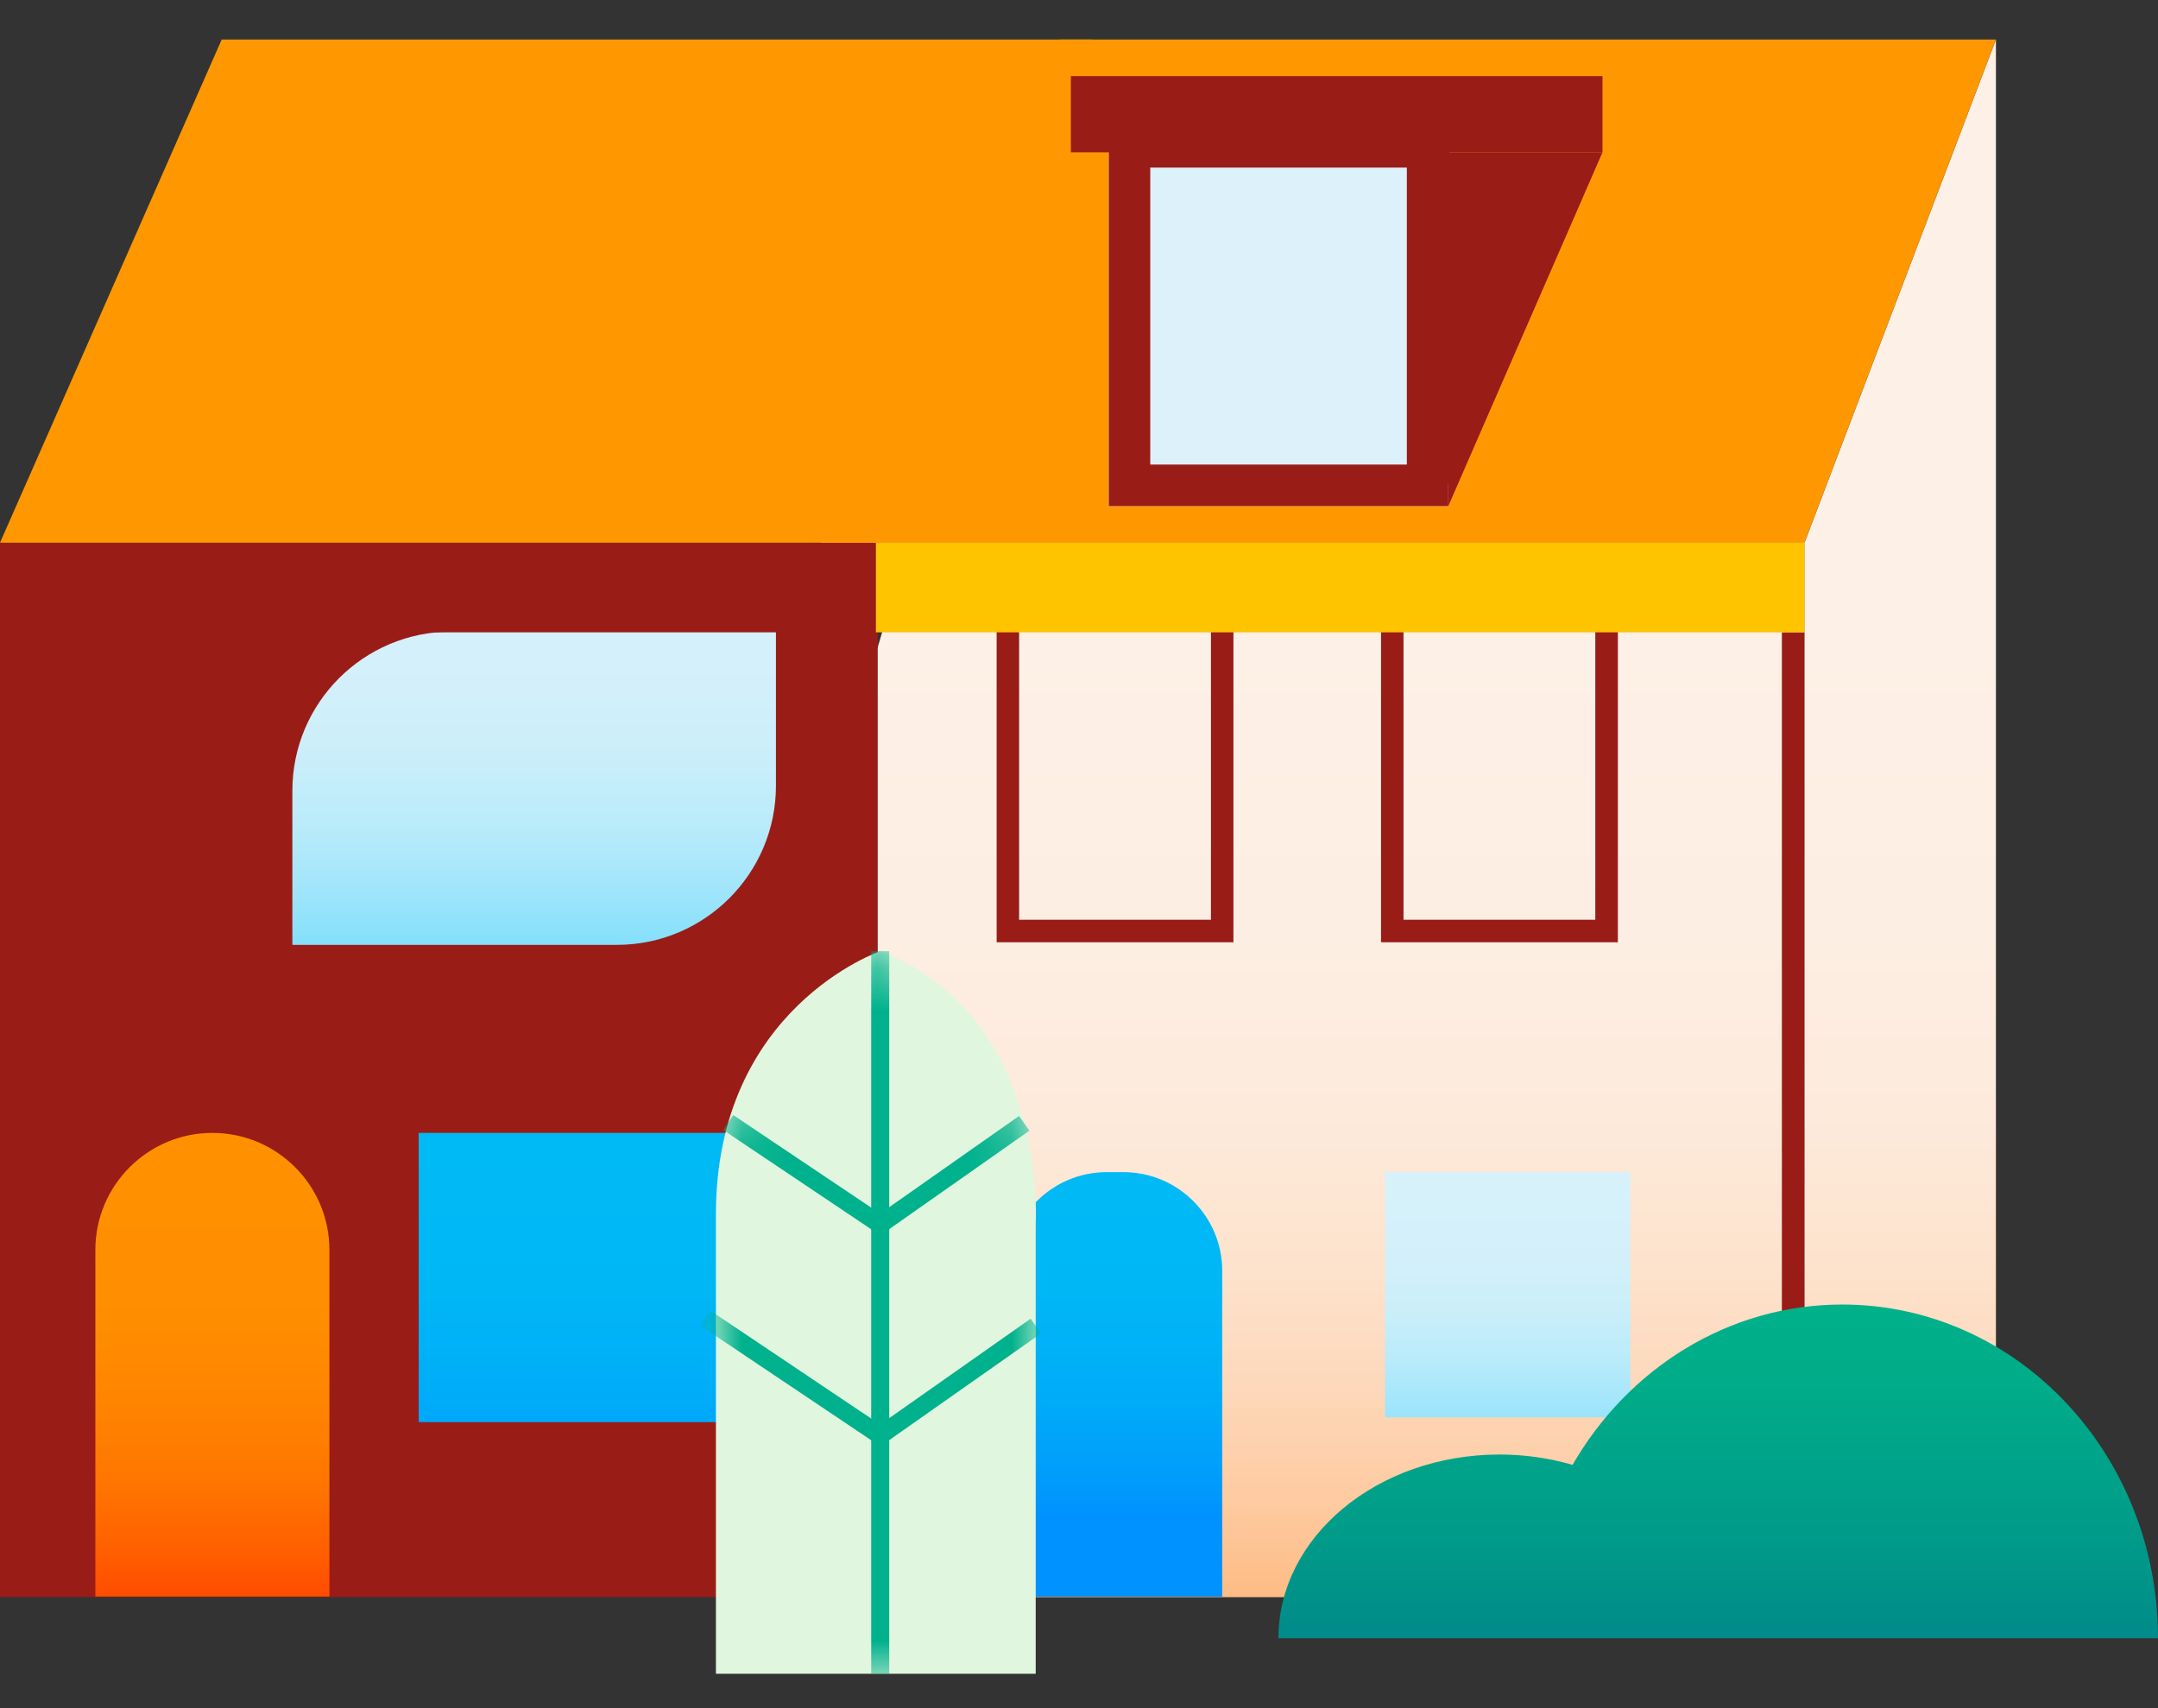 <svg width="48" height="38" viewBox="0 0 48 38" fill="none" xmlns="http://www.w3.org/2000/svg">
<rect x="0" y="0" width="48" height="38" fill="#333333" stroke="none"/>
<path d="M40.136 35.531H19.482V14.536L22.738 3.546H40.136V35.531Z" fill="url(#paint0_linear_6930_37401)"/>
<path d="M44.395 0.88L40.137 12.073V35.531H44.395V0.88Z" fill="url(#paint1_linear_6930_37401)"/>
<path d="M40.135 14.066H39.634V32.733H40.135V14.066Z" fill="#9A1C17"/>
<path d="M24.616 26.076H24.988C26.2 26.076 27.186 27.06 27.186 28.274V35.52H22.419V28.274C22.419 27.061 23.403 26.076 24.617 26.076H24.616Z" fill="url(#paint2_linear_6930_37401)"/>
<path d="M36.262 26.076H30.807V31.531H36.262V26.076Z" fill="url(#paint3_linear_6930_37401)"/>
<path d="M27.435 20.962H22.168V12.995H27.435V20.962ZM22.668 20.461H26.935V13.495H22.668V20.461Z" fill="#9A1C17"/>
<path d="M35.986 20.962H30.718V12.995H35.986V20.962ZM31.218 20.461H35.484V13.495H31.218V20.461Z" fill="#9A1C17"/>
<path d="M40.136 12.073L17.322 14.052L23.564 0.88H44.394L40.136 12.073Z" fill="#FF9800"/>
<path d="M40.978 29.021C38.436 29.021 36.21 30.45 34.978 32.588C34.469 32.44 33.923 32.358 33.353 32.358C30.637 32.358 28.436 34.187 28.436 36.445H48C48 32.344 44.857 29.021 40.979 29.021H40.978Z" fill="url(#paint4_linear_6930_37401)"/>
<path d="M19.523 12.46H0V35.529H19.523V12.46Z" fill="#9A1C17"/>
<path d="M17.528 25.203H9.313V31.638H17.528V25.203Z" fill="url(#paint5_linear_6930_37401)"/>
<path d="M4.724 25.203C6.161 25.203 7.327 26.37 7.327 27.806V35.517H2.121V27.806C2.121 26.37 3.288 25.203 4.724 25.203Z" fill="url(#paint6_linear_6930_37401)"/>
<path d="M17.259 14.051H10.043C8.089 14.051 6.503 15.637 6.503 17.591V21.02H13.719C15.673 21.02 17.259 19.435 17.259 17.481V14.051Z" fill="url(#paint7_linear_6930_37401)"/>
<path d="M19.523 12.073H0V14.067H19.523V12.073Z" fill="#9A1C17"/>
<path d="M40.136 12.073H19.482V14.067H40.136V12.073Z" fill="#FFC400"/>
<path d="M19.523 12.073H0L4.931 0.88H24.302L19.523 12.073Z" fill="#FF9800"/>
<path d="M32.214 2.805H24.663V11.259H32.214V2.805Z" fill="#DCF1FA"/>
<path d="M31.292 3.728V10.335H25.585V3.728H31.292ZM32.214 2.805H24.663V11.259H32.214V2.805Z" fill="#9A1C17"/>
<path d="M32.239 3.13H31.317V10.761H32.239V3.13Z" fill="#9A1C17"/>
<path d="M35.644 1.693H23.819V3.388H35.644V1.693Z" fill="#9A1C17"/>
<path d="M32.214 3.388V11.259L35.644 3.388H32.214Z" fill="#9A1C17"/>
<path d="M19.578 21.161C19.578 21.161 15.924 22.413 15.924 27.015V37.235H23.037V27.206C23.037 27.206 23.312 22.599 19.579 21.161H19.578Z" fill="#E1F6DE"/>
<mask id="mask0_6930_37401" style="mask-type:luminance" maskUnits="userSpaceOnUse" x="15" y="21" width="9" height="17">
<path d="M19.578 21.161C19.578 21.161 15.924 22.413 15.924 27.015V37.235H23.037V27.206C23.037 27.206 23.312 22.599 19.579 21.161H19.578Z" fill="white"/>
</mask>
<g mask="url(#mask0_6930_37401)">
<path d="M19.779 21.161H19.378V37.235H19.779V21.161Z" fill="#00B18D"/>
<path d="M19.581 27.483L16.087 25.139L16.309 24.806L19.576 26.998L22.667 24.826L22.897 25.153L19.581 27.483Z" fill="#00B18D"/>
<path d="M19.581 32.176L15.57 29.485L15.793 29.152L19.576 31.691L22.924 29.337L23.154 29.665L19.581 32.176Z" fill="#00B18D"/>
</g>
<defs>
<linearGradient id="paint0_linear_6930_37401" x1="29.809" y1="13.637" x2="29.809" y2="36.949" gradientUnits="userSpaceOnUse">
<stop stop-color="#FDF0E6"/>
<stop offset="0.31" stop-color="#FDEEE3"/>
<stop offset="0.48" stop-color="#FDEADB"/>
<stop offset="0.62" stop-color="#FDE3CD"/>
<stop offset="0.74" stop-color="#FDD8BA"/>
<stop offset="0.85" stop-color="#FECAA0"/>
<stop offset="0.95" stop-color="#FEBA81"/>
<stop offset="1" stop-color="#FFB170"/>
</linearGradient>
<linearGradient id="paint1_linear_6930_37401" x1="42.266" y1="13.637" x2="42.266" y2="36.949" gradientUnits="userSpaceOnUse">
<stop stop-color="#FDF0E6"/>
<stop offset="0.31" stop-color="#FDEEE3"/>
<stop offset="0.48" stop-color="#FDEADB"/>
<stop offset="0.62" stop-color="#FDE3CD"/>
<stop offset="0.74" stop-color="#FDD8BA"/>
<stop offset="0.85" stop-color="#FECAA0"/>
<stop offset="0.95" stop-color="#FEBA81"/>
<stop offset="1" stop-color="#FFB170"/>
</linearGradient>
<linearGradient id="paint2_linear_6930_37401" x1="24.802" y1="25.45" x2="24.802" y2="33.789" gradientUnits="userSpaceOnUse">
<stop stop-color="#00BAF5"/>
<stop offset="0.38" stop-color="#00B7F5"/>
<stop offset="0.64" stop-color="#00AEF8"/>
<stop offset="0.86" stop-color="#009FFB"/>
<stop offset="0.99" stop-color="#0093FF"/>
</linearGradient>
<linearGradient id="paint3_linear_6930_37401" x1="33.535" y1="26.35" x2="33.535" y2="33.379" gradientUnits="userSpaceOnUse">
<stop stop-color="#D6F1FA"/>
<stop offset="0.24" stop-color="#D3F0FA"/>
<stop offset="0.41" stop-color="#C9EEFA"/>
<stop offset="0.55" stop-color="#BAEBFA"/>
<stop offset="0.69" stop-color="#A3E6FB"/>
<stop offset="0.82" stop-color="#87E0FB"/>
<stop offset="0.94" stop-color="#64D8FC"/>
<stop offset="1" stop-color="#52D5FD"/>
</linearGradient>
<linearGradient id="paint4_linear_6930_37401" x1="38.217" y1="28.276" x2="38.217" y2="39.319" gradientUnits="userSpaceOnUse">
<stop stop-color="#00B38A"/>
<stop offset="0.23" stop-color="#00AC89"/>
<stop offset="0.54" stop-color="#009B89"/>
<stop offset="0.89" stop-color="#007F89"/>
<stop offset="1" stop-color="#007589"/>
</linearGradient>
<linearGradient id="paint5_linear_6930_37401" x1="13.42" y1="25.45" x2="13.42" y2="33.789" gradientUnits="userSpaceOnUse">
<stop stop-color="#00BAF5"/>
<stop offset="0.38" stop-color="#00B7F5"/>
<stop offset="0.64" stop-color="#00AEF8"/>
<stop offset="0.86" stop-color="#009FFB"/>
<stop offset="0.99" stop-color="#0093FF"/>
</linearGradient>
<linearGradient id="paint6_linear_6930_37401" x1="4.724" y1="26.863" x2="4.724" y2="38.438" gradientUnits="userSpaceOnUse">
<stop stop-color="#FF9000"/>
<stop offset="0.23" stop-color="#FF8D00"/>
<stop offset="0.39" stop-color="#FF8300"/>
<stop offset="0.54" stop-color="#FF7400"/>
<stop offset="0.67" stop-color="#FF5D00"/>
<stop offset="0.8" stop-color="#FF4100"/>
<stop offset="0.91" stop-color="#FF1E00"/>
<stop offset="1" stop-color="#FF0000"/>
</linearGradient>
<linearGradient id="paint7_linear_6930_37401" x1="11.88" y1="13.083" x2="11.88" y2="22.604" gradientUnits="userSpaceOnUse">
<stop stop-color="#D6F1FA"/>
<stop offset="0.24" stop-color="#D3F0FA"/>
<stop offset="0.41" stop-color="#C9EEFA"/>
<stop offset="0.55" stop-color="#BAEBFA"/>
<stop offset="0.69" stop-color="#A3E6FB"/>
<stop offset="0.82" stop-color="#87E0FB"/>
<stop offset="0.94" stop-color="#64D8FC"/>
<stop offset="1" stop-color="#52D5FD"/>
</linearGradient>
</defs>
</svg>
